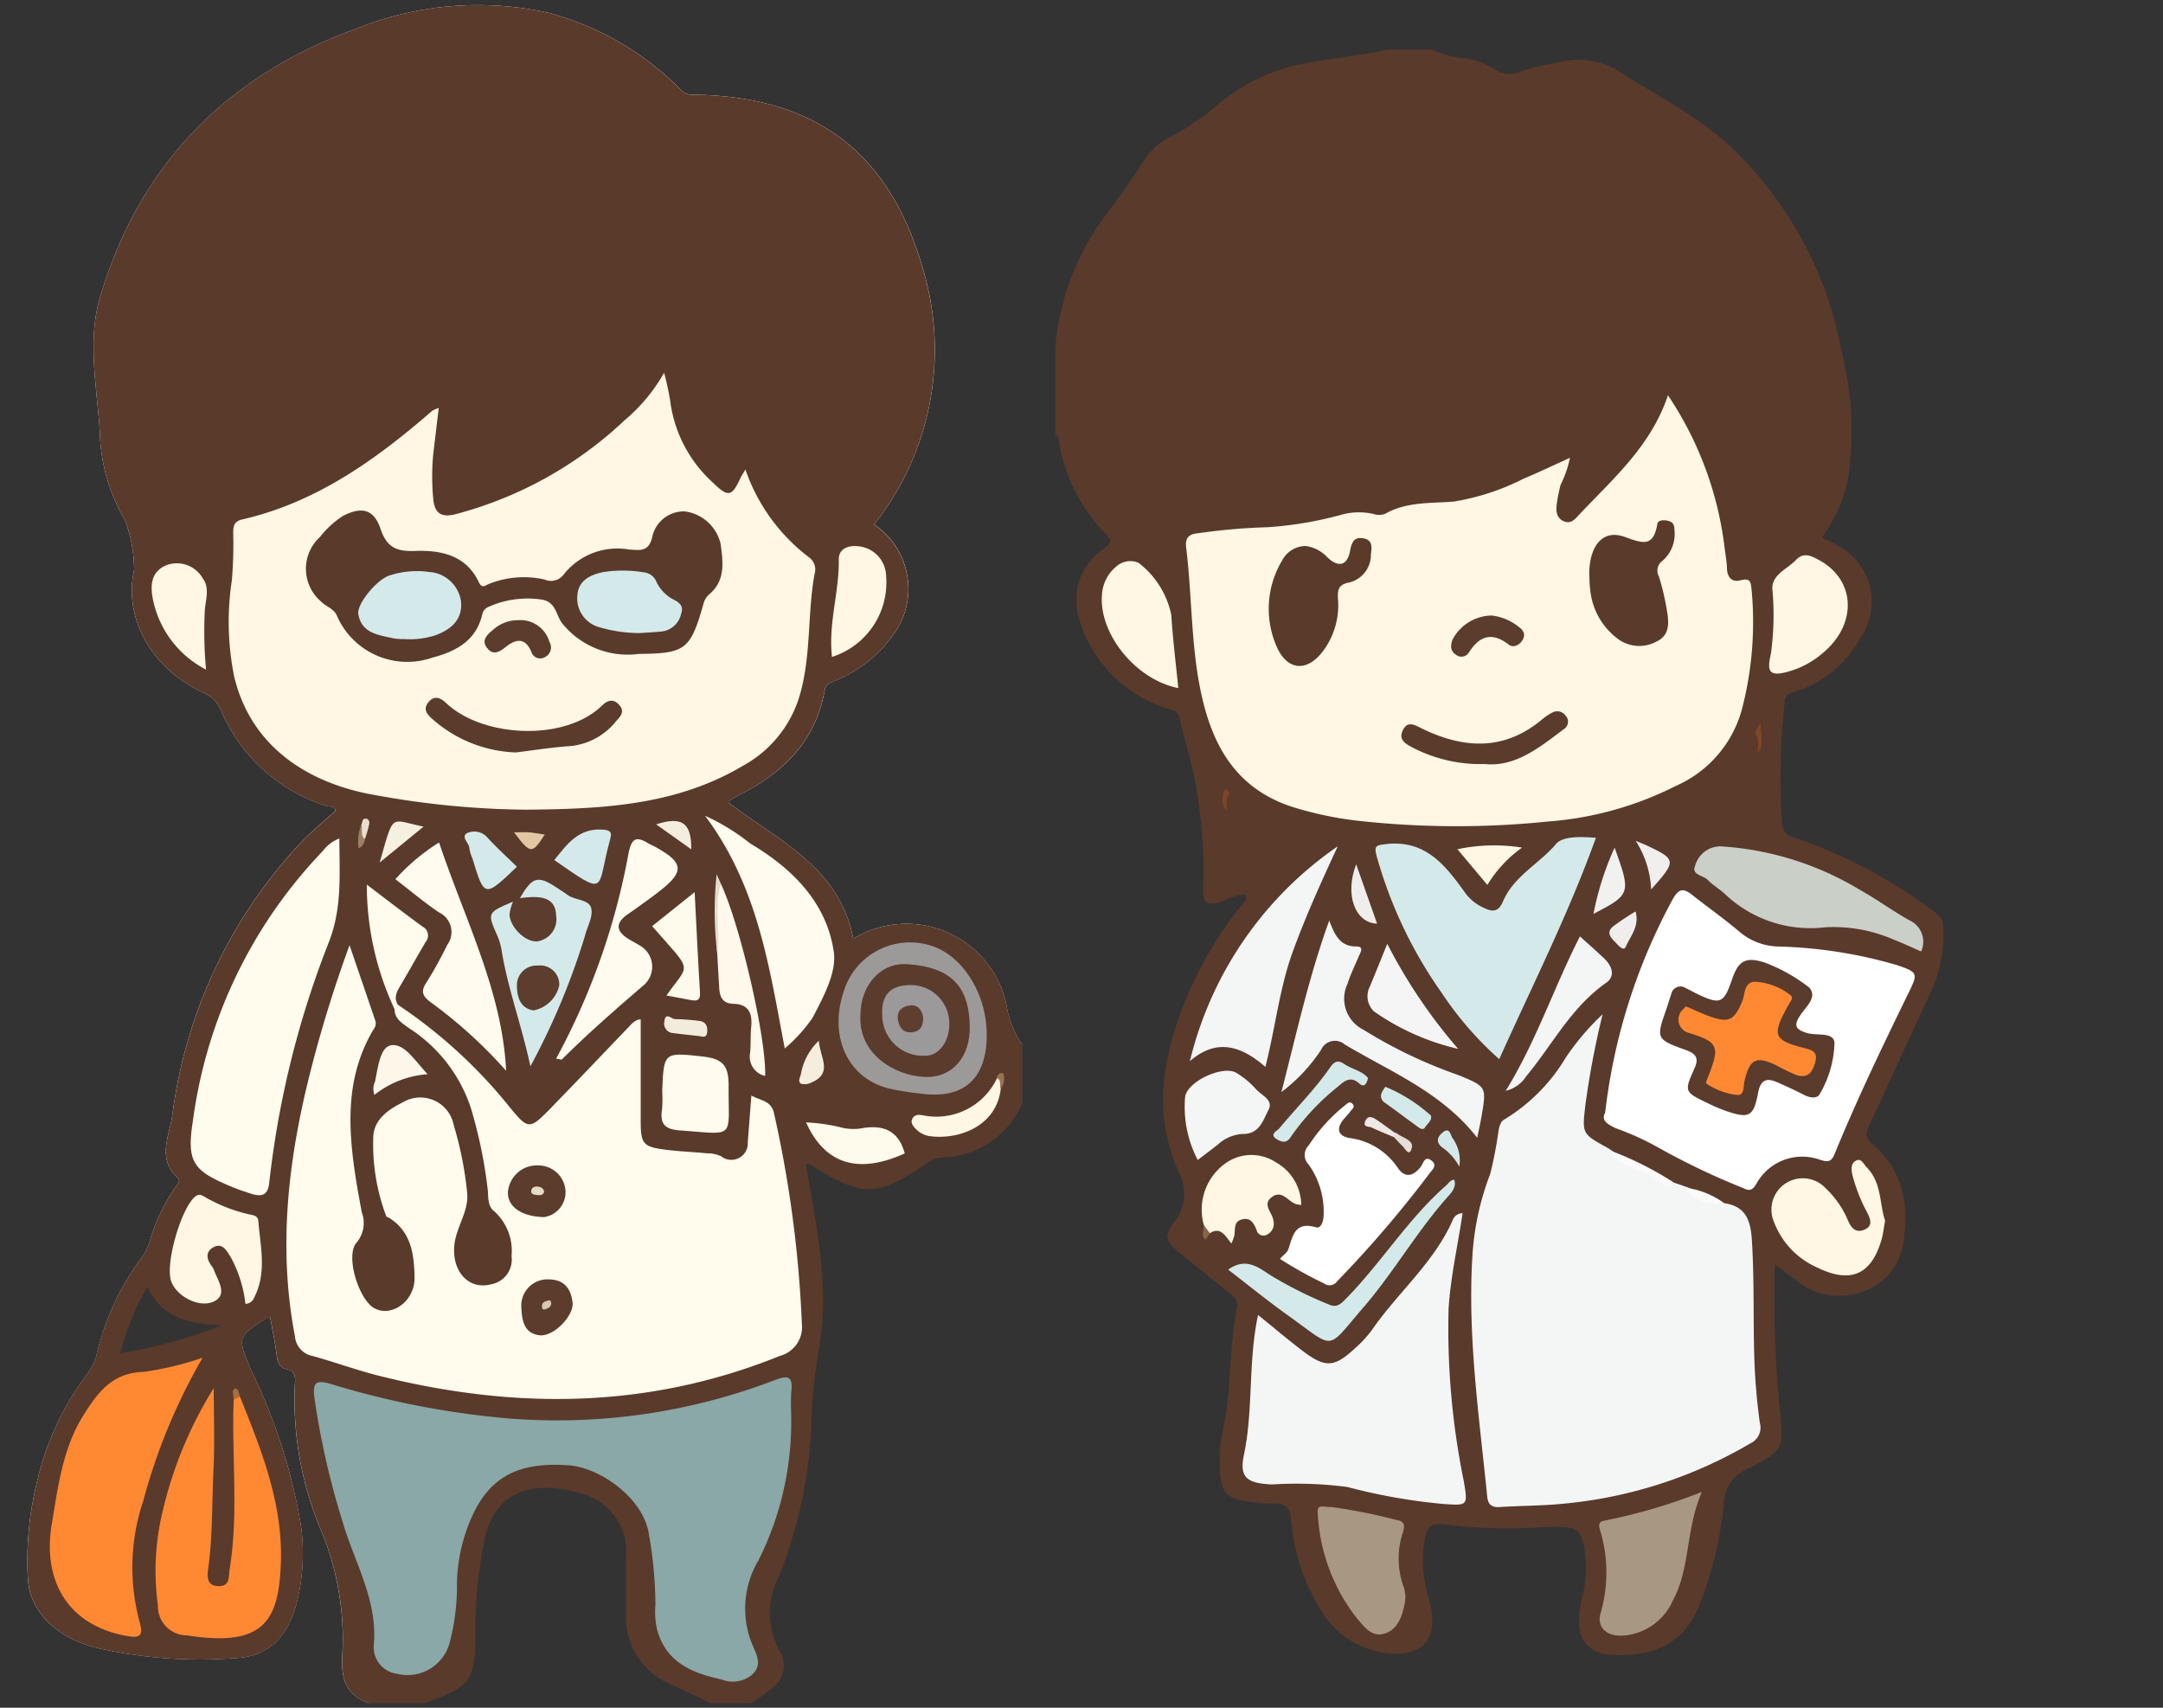 <svg xmlns="http://www.w3.org/2000/svg" xmlns:xlink="http://www.w3.org/1999/xlink" width="133" height="105" viewBox="0 0 133 105">
  <rect x="0" y="0" width="133" height="105" fill="#333333" stroke="none"/>
  <defs>
    <clipPath id="clip-path">
      <rect id="長方形_18419" data-name="長方形 18419" width="133" height="105" transform="translate(985 403.137)" fill="none" stroke="#707070" stroke-width="1"/>
    </clipPath>
    <clipPath id="clip-path-2">
      <rect id="長方形_18417" data-name="長方形 18417" width="61.172" height="104.435" fill="none"/>
    </clipPath>
    <clipPath id="clip-path-3">
      <rect id="長方形_18418" data-name="長方形 18418" width="54.832" height="98.955" fill="none"/>
    </clipPath>
  </defs>
  <g id="マスクグループ_67119" data-name="マスクグループ 67119" transform="translate(-985 -403.137)" clip-path="url(#clip-path)">
    <g id="グループ_67395" data-name="グループ 67395" transform="translate(986.688 403.424)">
      <g id="グループ_67392" data-name="グループ 67392">
        <g id="グループ_67391" data-name="グループ 67391" clip-path="url(#clip-path-2)">
          <path id="パス_26741" data-name="パス 26741" d="M51.841,58.926a.767.767,0,0,1-.449-.6,9.457,9.457,0,0,0-3.552-4.794c-.937-.747-1.991-1.349-2.957-2.057-.488-.369-.742-.67-.751-.951,3.074,2.358,6.861,3.988,7.71,8.4" transform="translate(-1.062 -1.496)" fill="#fff"/>
          <path id="パス_26742" data-name="パス 26742" d="M50.447,9.027a11.531,11.531,0,0,0-8.735-3.241,3.244,3.244,0,0,1-2.5-.951A16,16,0,0,0,25.531.517,24.7,24.7,0,0,0,11.048,7.465c-3.308,3.29-6.012,7.152-6.509,11.926A25.753,25.753,0,0,0,5.574,30.162a5.063,5.063,0,0,0,1.3,2.077c.39.388.7.844.41,1.4-1.727,3.319.361,6.23,2.723,7.812A7.794,7.794,0,0,1,12.7,44.32,9.9,9.9,0,0,0,18.007,48.8c1.366.534,1.415.708.342,1.688-5.211,4.716-7.964,10.723-9.115,17.515-.224,1.31-.7,2.707.107,4.056.293.485-.215.97-.4,1.456-1.005,2.707-2.859,5.007-3.816,7.724A26.059,26.059,0,0,1,2.88,85.988,18.727,18.727,0,0,0,.3,96.09a4.37,4.37,0,0,0,2.713,4.163,7.73,7.73,0,0,0,3.133.893c1.952.049,3.894.32,5.846.281a4.057,4.057,0,0,0,4.333-3.464,13.054,13.054,0,0,0-.146-6.346A48.135,48.135,0,0,0,13.42,83.9a7.869,7.869,0,0,1-.449-1.155,1.763,1.763,0,0,1,1.669-2.183c.4,0,.5.281.615.553a8.9,8.9,0,0,1,.332,1.426c.068.291.039.689.283.825,1.064.573.9,1.543.888,2.465a20.24,20.24,0,0,0,1.659,8.1,19.774,19.774,0,0,1,1.288,7.579c.01,1.1.01,2.115,1.23,2.62.1.039.1.184.078.3-1.415-.466-1.727-1.465-1.659-2.863a17.412,17.412,0,0,0-1.308-7.782,20.456,20.456,0,0,1-1.6-8.976c.02-.427.049-.805-.537-.922-.4-.078-.537-.417-.586-.854-.088-.776-.263-1.543-.4-2.319-.117.019-.2,0-.234.039-1.805,1.174-1.805,1.174-.9,3.28a34.749,34.749,0,0,1,3.025,9.471,12.537,12.537,0,0,1-.264,4.784c-.547,2.067-1.718,3.3-3.816,3.377a28.483,28.483,0,0,1-8.6-.66c-2.5-.689-4-2.3-4.109-4.221A20.139,20.139,0,0,1,.6,90.772a17.39,17.39,0,0,1,3.064-6.56,3.4,3.4,0,0,0,.615-1.3A15.964,15.964,0,0,1,6.94,77.148a3.474,3.474,0,0,0,.6-1.184A11.348,11.348,0,0,1,8.95,72.927c.146-.243.527-.573.3-.786-1.308-1.174-.527-2.591-.351-3.794a30.069,30.069,0,0,1,7.885-16.8c.664-.708,1.435-1.32,2.147-1.97-.02-.349-.322-.243-.507-.3a10.456,10.456,0,0,1-6.529-5.9,1.961,1.961,0,0,0-1.132-1.1C7.6,40.8,5.9,37.7,6.559,34.752a8.686,8.686,0,0,0-.576-3.086,11.117,11.117,0,0,1-1.532-5.337c-.166-2.795-.79-5.628.02-8.374,2.43-8.141,7.8-13.6,15.751-16.477A19.981,19.981,0,0,1,32.06.507a17.847,17.847,0,0,1,7.9,4.512c.254.243.429.514.917.514,7.612.087,12.18,3.552,14.229,10.859a17.293,17.293,0,0,1-3.045,15.565,4.773,4.773,0,0,1,1.513,6.269,7.99,7.99,0,0,1-3.757,3.27c-.322.146-.722.213-.8.689-.566,3.1-2.537,5.046-5.241,6.4-.2.1-.381.213-.7.408.01-.281.293-.543.839-.815a8.624,8.624,0,0,0,4.772-5.793,1.825,1.825,0,0,1,1.093-1.2,9.439,9.439,0,0,0,2.157-1.426,4.911,4.911,0,0,0,1.415-5.987,2.128,2.128,0,0,0-.751-1.1c-.839-.485-.761-.98-.234-1.708a17.071,17.071,0,0,0-1.913-21.94" transform="translate(0 0)" fill="#fff"/>
          <path id="パス_26743" data-name="パス 26743" d="M62.425,65.675c-.976-.427-1.015-1.388-1.21-2.222A5.972,5.972,0,0,0,52.8,59.077a1.014,1.014,0,0,1-.771.078,6.282,6.282,0,0,1,9.437,4.153,5.759,5.759,0,0,0,.956,2.368" transform="translate(-1.253 -1.724)" fill="#fff"/>
          <path id="パス_26744" data-name="パス 26744" d="M60.216,61.583a6.282,6.282,0,0,0-9.437-4.153c-.849-4.415-4.636-6.045-7.71-8.4v-.01c-.01,0-.01,0-.02-.01.01,0,.01-.01.02-.01.322-.194.5-.311.7-.408,2.7-1.359,4.675-3.309,5.241-6.4.078-.475.478-.543.8-.689a7.99,7.99,0,0,0,3.757-3.27,4.773,4.773,0,0,0-1.513-6.269A17.293,17.293,0,0,0,55.1,16.393C53.052,9.086,48.485,5.621,40.873,5.534c-.488,0-.664-.272-.917-.514A17.847,17.847,0,0,0,32.06.507a19.981,19.981,0,0,0-11.838.97C12.268,4.35,6.9,9.813,4.471,17.955c-.81,2.746-.185,5.58-.02,8.374a11.117,11.117,0,0,0,1.532,5.337,8.686,8.686,0,0,1,.576,3.086C5.9,37.7,7.6,40.8,10.765,42.282a1.961,1.961,0,0,1,1.132,1.1,10.456,10.456,0,0,0,6.529,5.9c.185.058.488-.049.507.3-.712.65-1.483,1.261-2.147,1.97A30.069,30.069,0,0,0,8.9,68.347c-.176,1.2-.956,2.62.351,3.794.224.213-.156.543-.3.786a11.348,11.348,0,0,0-1.415,3.037,3.474,3.474,0,0,1-.6,1.184,15.964,15.964,0,0,0-2.664,5.764,3.4,3.4,0,0,1-.615,1.3A17.39,17.39,0,0,0,.6,90.772,20.139,20.139,0,0,0,.03,96.789c.107,1.921,1.61,3.532,4.109,4.221a28.483,28.483,0,0,0,8.6.66c2.1-.078,3.269-1.31,3.816-3.377a12.537,12.537,0,0,0,.264-4.784,34.749,34.749,0,0,0-3.025-9.471c-.908-2.106-.908-2.106.9-3.28.039-.039.117-.019.234-.039.137.776.312,1.543.4,2.319.049.437.185.776.586.854.586.116.556.495.537.922a20.456,20.456,0,0,0,1.6,8.976,17.412,17.412,0,0,1,1.308,7.782c-.068,1.4.244,2.4,1.659,2.863h3.377c2.85-1.058,3.211-1.174,3.152-4.891a26.254,26.254,0,0,1,.488-4.784c.605-3.794,3.523-3.93,5.865-3.251a3.7,3.7,0,0,1,2.908,4v3.367a4.465,4.465,0,0,0,2.879,4.454c.791.34,1.542.737,2.313,1.106h2.479a11.52,11.52,0,0,0,1.366-.97,1.7,1.7,0,0,0,.429-2.222,4.808,4.808,0,0,1-.068-4.6,28.369,28.369,0,0,0,2.02-10.053,31.975,31.975,0,0,1,.468-4.076c.6-3.571-.117-7.142-.742-10.674a5.209,5.209,0,0,1-.078-.563c.1,0,.176-.019.224.01,3.308,2.106,4.1,2.067,7.456-.213.41-.281,1.074-.165,1.61-.291a5.487,5.487,0,0,0,4.011-3.241v-3.59a5.759,5.759,0,0,1-.956-2.368M7.379,78.837c.908,1.989,2.674,2.28,4.6,2.358a30.988,30.988,0,0,1-6.285,1.727,16.624,16.624,0,0,1,1.688-4.085" transform="translate(0 0)" fill="#5a3a2b"/>
          <path id="パス_26745" data-name="パス 26745" d="M11.257,33.668A4.386,4.386,0,0,0,9.181,32.6c-1.476-.351-2.142-1.541-2.665-2.819A10.278,10.278,0,0,1,5.9,26.832c-.623-6.523.207-12.652,5.065-17.6A24.747,24.747,0,0,1,26.822,1.655a14.711,14.711,0,0,1,10.072,2.7c.428.3,1.047.442,1.317.835,1.236,1.807,3.019,1.62,4.9,1.728a11.294,11.294,0,0,1,8.9,5.358c4.147,6.031,2.909,14.967-1.846,19.546-1.255,1.208-1.4,1.183-2.515-.163a14.652,14.652,0,0,1-2.152-3.274,3.53,3.53,0,0,1-.283-2.716c.146-.419.166-.855-.373-1s-.836.143-.952.671a9.141,9.141,0,0,1-.932,2.762,6.423,6.423,0,0,1-1.711-2.905c-.554-1.917-1.242-3.817-.929-5.888a6.049,6.049,0,0,0-.229-2.667.638.638,0,0,0-.857-.495c-.4.107-.479.4-.4.793.564,2.737-.6,4.91-2.317,6.883a21.278,21.278,0,0,1-8.919,5.891c-1.241.46-1.311.414-1.248-.954a28.471,28.471,0,0,1,2.425-9.846c.175-.412.458-.815-.012-1.216-.26-.223-.535-.449-.9-.315-.512.185-.546.65-.61,1.1A8.645,8.645,0,0,1,24.8,23.307a27.893,27.893,0,0,1-10.336,6.81,12.747,12.747,0,0,1-4.091.473c-.517.02-.821.155-.9.6-.083.487.318.57.712.669,1.361.344,1.358.359,1.07,1.81" transform="translate(-0.138 -0.047)" fill="#5a3a2b"/>
          <path id="パス_26746" data-name="パス 26746" d="M25.594,25.493c-.122,1.028-.236,1.97-.345,2.914a14.572,14.572,0,0,0,0,2.577c.062,1.013.515,1.279,1.474,1.01a24.032,24.032,0,0,0,10.3-5.75,10.632,10.632,0,0,0,2.429-2.92,17.392,17.392,0,0,1,.372,1.708A8.178,8.178,0,0,0,42.476,30.1c.9.878,1.138.851,1.655-.274.076-.165.182-.317.32-.557A11.444,11.444,0,0,0,48.4,34.7a.929.929,0,0,1,.3,1.015c-.455,2.534-.183,5.156-.972,7.648a7.256,7.256,0,0,1-3.41,4.114c-4.131,2.462-8.685,2.668-13.333,2.711a53.388,53.388,0,0,1-9.217-.884c-3.751-.619-7.631-2.668-8.746-7.279a16.956,16.956,0,0,1-.146-5.956,26.923,26.923,0,0,0,.081-2.918c0-.425.077-.7.547-.806,4.57-1.051,8.236-3.682,11.688-6.682a1.861,1.861,0,0,1,.405-.175" transform="translate(-0.305 -0.691)" fill="#fff7e3"/>
          <path id="パス_26747" data-name="パス 26747" d="M23.165,63.253a30.572,30.572,0,0,1,6.864,6.278c1.143,1.4,1.24,1.412,2.476.147,1.6-1.637,3.173-3.3,4.756-4.948.259-.27.49-.573.84-.576q0,3.1,0,6.2c0,1.473.126,1.64,1.609,1.825.819.1,1.647.127,2.469.213a1.948,1.948,0,0,1,.865.178,1.013,1.013,0,0,0,1.641-.877c.076-.922.142-1.846.22-2.859.581.336,1.249.3,1.405,1.149a72.34,72.34,0,0,1,1.7,12.887,1.829,1.829,0,0,1-1.345,1.973c-8.078,3.27-16.3,3.316-24.639,1.229-1.38-.345-2.722-.839-4.094-1.219a1.337,1.337,0,0,1-1.09-1.208c-1.086-5.651-.375-11.181,1.049-16.665.635-2.447,1.386-4.863,2.306-7.387.563,1.647,1.078,3.157,1.595,4.666a.593.593,0,0,1-.124.52C19.9,67.75,20.1,70.941,20.621,74.164c.1.628.218,1.253.335,1.878a1.846,1.846,0,0,1-.328,1.838c-.707.812.139,3.511,1.093,4.033,1.065.583,2.5-.431,2.474-1.884-.023-1.422-.2-2.865-1.631-3.71-.032-.019-.095-.016-.1-.038a12.53,12.53,0,0,1-.806-4.912c.041-1.051.915-1.672,1.819-2.116a2.093,2.093,0,0,1,3.13,1.416,21.658,21.658,0,0,1,.825,4.177c.1,1.125-.683,2.081-.791,3.2-.154,1.6.874,2.755,2.25,2.4a1.542,1.542,0,0,0,1.268-1.735,3.28,3.28,0,0,0-1.039-2.734c-.452-.337-.377-.886-.424-1.349a28.967,28.967,0,0,0-1.045-5.046,9.285,9.285,0,0,0-3.783-4.88c-.418-.309-.909-.565-.9-1.193-.118-.234,0-.283.206-.26" transform="translate(-0.393 -1.765)" fill="#fffcee"/>
          <path id="パス_26748" data-name="パス 26748" d="M47.394,89.256a18.975,18.975,0,0,1-2.011,8.973,5.791,5.791,0,0,0-.341,5.261c.233.555.586,1.162-.039,1.759a1.862,1.862,0,0,1-1.893.3c-1.8-.389-3.383-1.033-3.952-3.028a5.05,5.05,0,0,1-.11-1.559,25.541,25.541,0,0,0-.4-4.335c-.32-2.209-2.994-4.1-4.926-4.243-3.067-.218-4.841.678-5.961,3.169a10.468,10.468,0,0,0-.916,4.011,13.789,13.789,0,0,1-.456,3.757,2.683,2.683,0,0,1-3.277,1.869,1.634,1.634,0,0,1-1.385-1.694c.272-2.8-1.189-5.135-1.917-7.65a48.424,48.424,0,0,1-1.73-7.616c-.117-.954.088-1.12,1.052-.835a52.627,52.627,0,0,0,10.984,2.115A37.436,37.436,0,0,0,46.4,87.141c.744-.281,1.11-.278,1.007.655a13.249,13.249,0,0,0-.01,1.46" transform="translate(-0.435 -2.576)" fill="#89a8a7"/>
          <path id="パス_26749" data-name="パス 26749" d="M19.428,52.833c0,2.146.177,4.179-.609,6.275a57.661,57.661,0,0,0-3.7,14.857c-.076.811-.457.915-1.1.713-.357-.112-.715-.229-1.061-.37-2.559-1.042-2.95-1.538-2.521-4.225A29.569,29.569,0,0,1,18.413,53.6a2.289,2.289,0,0,1,1.015-.768" transform="translate(-0.248 -1.565)" fill="#fffcee"/>
          <path id="パス_26750" data-name="パス 26750" d="M10.806,85.73a36.173,36.173,0,0,0-3.648,8.794,12.836,12.836,0,0,0-.218,7.491c.245.87-.051.958-.8.823C2.485,102.185.95,99.412,1.53,95.959c.377-2.244.66-4.652,1.96-6.714.884-1.4,1.774-2.589,3.667-2.639a19.442,19.442,0,0,0,3.65-.875" transform="translate(-0.034 -2.539)" fill="#ff8933"/>
          <path id="パス_26751" data-name="パス 26751" d="M13.257,88.175c1.318,3.27,2.633,6.548,2.521,10.161-.114,3.687-1.074,5.257-5.785,4.524a1.788,1.788,0,0,1-1.777-1.845,15.522,15.522,0,0,1,.128-5.025,25.018,25.018,0,0,1,3.305-8.333c0,1.687.065,3.376-.017,5.059-.1,2.015-.044,4.037-.325,6.044-.065.468-.1,1.062.633,1.074s.61-.582.687-1.053c.566-3.46.108-6.943.25-10.412.1-.124.14-.349.38-.194" transform="translate(-0.194 -2.596)" fill="#ff8933"/>
          <path id="パス_26752" data-name="パス 26752" d="M42.691,51.391A13.236,13.236,0,0,1,45.476,53.1c2.578,1.528,4.693,3.627,5.133,6.66.187,1.285-.662,2.813-1.3,4.046A9.676,9.676,0,0,1,47.594,65.7c-.949-4.96-1.634-9.939-4.9-14.307" transform="translate(-1.028 -1.522)" fill="#fffbee"/>
          <path id="パス_26753" data-name="パス 26753" d="M23.18,55.347a12.458,12.458,0,0,1,2.688-2.262c1.574,4.716,3.884,9.124,4.124,14.038a29.1,29.1,0,0,0-4.585-4.176c-.559-.4-.711-.694-.278-1.312a24.652,24.652,0,0,0,1.24-2.251,1.333,1.333,0,0,0-.508-2c-.922-.628-1.781-1.35-2.681-2.042" transform="translate(-0.558 -1.572)" fill="#fffbee"/>
          <path id="パス_26754" data-name="パス 26754" d="M60.216,65.087c0,2.741-1.434,4-4.108,3.622a16.424,16.424,0,0,1-1.992-.33c-2.487-.676-3.612-3.2-2.692-5.958a4.266,4.266,0,0,1,5.488-2.763c1.892.666,3.307,2.991,3.3,5.428" transform="translate(-1.23 -1.76)" fill="#9c9a99"/>
          <path id="パス_26755" data-name="パス 26755" d="M33.308,66.371A42.29,42.29,0,0,0,37.769,53.7c.186-.845.444-1.024,1.16-.595.16.1.336.165.5.256,1.728.962,1.786,1.5.254,2.7-.643.5-1.314.973-1.982,1.441-.713.5-.745.983,0,1.472.216.143.454.255.671.395a1.5,1.5,0,0,1,.255,2.541c-1.692,1.46-3.379,2.927-4.961,4.507-.03.03-.136-.015-.355-.046" transform="translate(-0.802 -1.566)" fill="#fffbee"/>
          <path id="パス_26756" data-name="パス 26756" d="M30.984,56.581c.761-1.322,1.1-1.42,2.27-.644.218.145.443.28.652.437.467.351,1.34.265,1.467.837.115.518-.258,1.14-.4,1.72a43.44,43.44,0,0,1-3.345,7.989c-.535-2.512-1.362-4.7-1.751-7.017a4.035,4.035,0,0,0-.26-.966c-.65-1.465-.659-1.461.941-2.141.222.568-.018,1.287.617,1.723.353.243.686.494,1.127.287a1.078,1.078,0,0,0,.6-1.113c-.02-.532-.366-.776-.84-.917-.354-.106-.761.093-1.078-.2" transform="translate(-0.703 -1.642)" fill="#d4e9ea"/>
          <path id="パス_26757" data-name="パス 26757" d="M13.619,82.111a7.862,7.862,0,0,0-.932-2.922c-.246-.372-.5-.856-1.046-.548-.5.286-.407.737-.095,1.151a.764.764,0,0,1,.117.191c.225.636.832,1.458.156,1.906-.9.593-2.459-.21-2.776-1.195-.35-1.091.611-4.407,1.462-5.154.283-.247.462-.086.688.042a9.642,9.642,0,0,0,2.6,1.017c.239.055.592.077.617.394.124,1.585.539,3.193-.25,4.726a.572.572,0,0,1-.543.392" transform="translate(-0.216 -2.234)" fill="#fff7e3"/>
          <path id="パス_26758" data-name="パス 26758" d="M39.991,68.78c.1-2.392.1-2.392,2.4-2.147,1.31.139,1.693.516,1.685,1.843-.019,3.278.462,2.957-3,2.712-.939-.066-1.23-.417-1.095-1.293a7.32,7.32,0,0,0,.01-1.115" transform="translate(-0.962 -1.971)" fill="#fffbee"/>
          <path id="パス_26759" data-name="パス 26759" d="M50.69,41.119c-.239-2.069.453-4,.416-5.981-.013-.7.633-.9,1.236-.818a1.879,1.879,0,0,1,1.675,1.83,4.8,4.8,0,0,1-3.326,4.969" transform="translate(-1.219 -1.016)" fill="#fff7e3"/>
          <path id="パス_26760" data-name="パス 26760" d="M11.171,41.932A6.246,6.246,0,0,1,7.93,37.739c-.19-.842-.225-1.789.79-2.222a1.832,1.832,0,0,1,2.249.808c.471.614.131,1.415.117,2.117a25.12,25.12,0,0,0,.085,3.489" transform="translate(-0.188 -1.048)" fill="#fff7e3"/>
          <path id="パス_26761" data-name="パス 26761" d="M23.287,63.14l-.206.259a17.979,17.979,0,0,1-1.7-7.643c1.3.986,2.356,1.8,3.431,2.584a.612.612,0,0,1,.183.947c-.513.867-1,1.748-1.512,2.614-.232.394-.475.771-.194,1.238" transform="translate(-0.514 -1.651)" fill="#fffbed"/>
          <path id="パス_26762" data-name="パス 26762" d="M43.686,55.711c1.2,2.568,2.8,9.532,2.718,11.807a1.217,1.217,0,0,1-.921-1.442c.047-.519.011-1.047.062-1.565.086-.838-.151-1.407-1.1-1.43-.628-.015-.828-.394-.862-.933-.044-.706-.082-1.414-.122-2.12a36.525,36.525,0,0,1-.075-3.963c-.007-.2.046-.365.3-.353" transform="translate(-1.044 -1.65)" fill="#fef9eb"/>
          <path id="パス_26763" data-name="パス 26763" d="M55.124,72.729c-2.852,1.293-4.9.677-6.066-1.907a11.238,11.238,0,0,1,2.281.341,3.306,3.306,0,0,0,1.008.043c1.326-.256,2.362,0,2.777,1.523" transform="translate(-1.181 -2.098)" fill="#fefaec"/>
          <path id="パス_26764" data-name="パス 26764" d="M40.24,62.587c1.434-2.057,1.682-1.327-.882-4.265l2.615-2.091c.111,2.134.206,4.163.33,6.191.026.437-.162.517-.518.454-.5-.089-1-.186-1.544-.289" transform="translate(-0.948 -1.666)" fill="#fefaec"/>
          <path id="パス_26765" data-name="パス 26765" d="M33.192,54.145c.767-.955,1.478-1.968,2.942-1.877.459.028.635.12.5.576-.011.036-.02.073-.029.109-.832,3.031-.08,3.5-3.409,1.192" transform="translate(-0.799 -1.548)" fill="#d4e9ea"/>
          <path id="パス_26766" data-name="パス 26766" d="M61.188,68.671c-.26,2.309-2.58,3.146-4.342,2.916a1.487,1.487,0,0,1-.884-.448c-.159-.162-.32-.361-.225-.59.117-.283.364-.3.661-.247a4.123,4.123,0,0,0,4.561-2.284c.565.049.247.4.229.654" transform="translate(-1.341 -2.015)" fill="#fff7e3"/>
          <path id="パス_26767" data-name="パス 26767" d="M31.012,56.614c1.527-.225,2.195.081,2.226,1.067a1.374,1.374,0,0,1-1.1,1.576c-.737.141-1.785-.893-1.762-1.682a3.072,3.072,0,0,1,.211-.745l.428-.216" transform="translate(-0.731 -1.675)" fill="#5c3c2d"/>
          <path id="パス_26768" data-name="パス 26768" d="M30.764,54.554c-2,1.912-2,1.911-2.737-.5a2.525,2.525,0,0,1-.193-.634c-.006-.335-.58-.721-.1-.949a1.074,1.074,0,0,1,1.22.3c.573.623,1.2,1.195,1.806,1.788" transform="translate(-0.663 -1.552)" fill="#d4e9ea"/>
          <path id="パス_26769" data-name="パス 26769" d="M25.127,67.714a5.968,5.968,0,0,0-3.267,1.271,1.046,1.046,0,0,1,.032-.8c.181-.84.307-2.114.966-2.244.828-.161,1.471.92,2.269,1.769" transform="translate(-0.525 -1.953)" fill="#fcf7e8"/>
          <path id="パス_26770" data-name="パス 26770" d="M22.19,54.28c.9-3.112.588-2.643,2.7-2.209l-2.7,2.209" transform="translate(-0.534 -1.533)" fill="#f6f0e0"/>
          <path id="パス_26771" data-name="パス 26771" d="M42.163,65.305c-.513-.059-1-.106-1.483-.173a.581.581,0,0,1-.553-.7c.059-.639.449-.154.657-.161a13.192,13.192,0,0,1,1.459.109c.454.038.558.36.516.715-.051.428-.4.192-.6.213" transform="translate(-0.966 -1.899)" fill="#f3ecdc"/>
          <path id="パス_26772" data-name="パス 26772" d="M49.832,65.644c.069,1.034.894,1.989-.448,2.568a.885.885,0,0,1-.632.083c-.24-.123-.068-.392-.022-.6a3.725,3.725,0,0,1,1.1-2.048" transform="translate(-1.171 -1.944)" fill="#f5eedf"/>
          <path id="パス_26773" data-name="パス 26773" d="M41.773,53.469,39.611,51.93c1.605-.512,2.17-.094,2.162,1.539" transform="translate(-0.954 -1.532)" fill="#f5eedf"/>
          <path id="パス_26774" data-name="パス 26774" d="M30.647,52.441c.4,0,.659-.017.912,0,.318.027.634.085.992.137-.8,1.22-.867,1.216-1.9-.142" transform="translate(-0.738 -1.553)" fill="#e2c8a2"/>
          <path id="パス_26775" data-name="パス 26775" d="M43.684,55.693c-.459,1.419,0,2.885-.223,4.316a21.633,21.633,0,0,1-.043-4.915c.089.2.178.4.265.6" transform="translate(-1.042 -1.632)" fill="#e5dbca"/>
          <path id="パス_26776" data-name="パス 26776" d="M21.033,51.961c.05-.126.069-.331.155-.364.227-.087.364.1.334.29a7.74,7.74,0,0,1-.269.949c-.575-.167-.252-.557-.22-.875" transform="translate(-0.503 -1.528)" fill="#e8decd"/>
          <path id="パス_26777" data-name="パス 26777" d="M21.031,51.973c.1.284-.082.64.22.875a.665.665,0,0,1-.39.569,2.719,2.719,0,0,1,.171-1.444" transform="translate(-0.502 -1.539)" fill="#9a7e67"/>
          <path id="パス_26778" data-name="パス 26778" d="M61.317,68.662c-.109-.207.074-.515-.229-.654a.293.293,0,0,1,.258-.31c.16-.021.167.12.168.226a.961.961,0,0,1-.2.737" transform="translate(-1.471 -2.005)" fill="#967355"/>
          <path id="パス_26779" data-name="パス 26779" d="M13.374,88.176l-.38.194c0-.239-.156-.586.078-.678.182-.071.248.281.3.484" transform="translate(-0.312 -2.597)" fill="#a96e3f"/>
          <path id="パス_26780" data-name="パス 26780" d="M38.006,40.868a5.168,5.168,0,0,1-4.713-1.893c-.394-.522-.365-1.355-1.334-1.459a5.859,5.859,0,0,0-3.181.457.629.629,0,0,0-.393.482C28,40.043,26.811,40.7,25.342,41.09a4.717,4.717,0,0,1-5.9-2.59c-.213-.444-.667-.538-.97-.855a2.644,2.644,0,0,1-.058-3.971,5.718,5.718,0,0,1,1.4-1.285c1.146-.595,1.908-.435,2.32.793.391,1.166,1.011,1.4,2.162,1.355,1.569-.057,3.108.275,3.881,1.923.2.421.4.188.618.106a5.79,5.79,0,0,1,3.427-.271.968.968,0,0,0,1.182-.324,4.215,4.215,0,0,1,4.014-1.522c.716.049,1.23.146,1.437-.835a1.98,1.98,0,0,1,2-1.507A2.614,2.614,0,0,1,43.044,34.1c.144,1.107.325,2.259-.721,3.121a1.17,1.17,0,0,0-.334.566c-.8,2.817-1.094,3.058-3.983,3.08" transform="translate(-0.422 -0.949)" fill="#5a3a2b"/>
          <path id="パス_26781" data-name="パス 26781" d="M30.609,47.277a8.144,8.144,0,0,1-5.046-2c-.366-.309-.695-.65-.272-1.123.37-.413.742-.213,1.071.1,2.253,2.113,7.289,2.372,9.573.139.336-.327.708-.442,1.067-.023.339.393.082.681-.186.967a4.113,4.113,0,0,1-2.768,1.544c-1.2.082-2.383.272-3.438.4" transform="translate(-0.604 -1.301)" fill="#5b3b2c"/>
          <path id="パス_26782" data-name="パス 26782" d="M30.86,39a1.855,1.855,0,0,1,1.928,1.332.664.664,0,0,1-.3.952.566.566,0,0,1-.817-.356c-.413-.929-1-.741-1.607-.252-.359.287-.726.485-1.077.071-.4-.47-.084-.812.3-1.123A2.283,2.283,0,0,1,30.86,39" transform="translate(-0.693 -1.155)" fill="#5c3c2d"/>
          <path id="パス_26783" data-name="パス 26783" d="M33.814,75.141a1.544,1.544,0,0,1-1.331,1.585c-1.374-.044-2.223-.626-2.21-1.515a1.781,1.781,0,0,1,1.866-1.663,1.673,1.673,0,0,1,1.676,1.593" transform="translate(-0.729 -2.178)" fill="#5c3c2c"/>
          <path id="パス_26784" data-name="パス 26784" d="M34.275,82.258c.007.815-1.189,2.052-2.049,1.945-.958-.119-1.07-.939-1.107-1.688a1.612,1.612,0,0,1,1.742-1.744c.908.029,1.324.571,1.414,1.488" transform="translate(-0.749 -2.392)" fill="#5c3c2d"/>
          <path id="パス_26785" data-name="パス 26785" d="M52.48,63.962c-.01-1.823,1.215-3.283,2.88-3.169,2.809.191,3.81,1.476,3.845,3.837.028,1.893-1.093,3.176-2.785,3.1-1.88-.09-4.056-1.436-3.94-3.763" transform="translate(-1.263 -1.8)" fill="#5b3b2c"/>
          <path id="パス_26786" data-name="パス 26786" d="M31.852,63.642c-.819-.138-1-.835-1.013-1.489a1.207,1.207,0,0,1,1.287-1.268,1.172,1.172,0,0,1,1.318,1.207,2.007,2.007,0,0,1-1.593,1.55" transform="translate(-0.742 -1.803)" fill="#5c3d2e"/>
          <path id="パス_26787" data-name="パス 26787" d="M23.69,40.068a3.533,3.533,0,0,1-.72-.049c-.9-.207-1.921-.306-2.124-1.48-.107-.625,1.139-2.124,1.9-2.373a5.361,5.361,0,0,1,2.435-.224,2.114,2.114,0,0,1,1.981,1.815c.094,1-.456,1.687-1.635,2.1a5.157,5.157,0,0,1-1.836.215" transform="translate(-0.502 -1.063)" fill="#d3e9ea"/>
          <path id="パス_26788" data-name="パス 26788" d="M38.478,39.7a8.789,8.789,0,0,1-2.516-.371,1.837,1.837,0,0,1-1.32-1.884c.041-.943.723-1.3,1.56-1.49a7.909,7.909,0,0,1,2.567.015.926.926,0,0,1,.743.589,2.44,2.44,0,0,0,.887.991c.391.218.845.381.622.987A1.381,1.381,0,0,1,39.855,39.6c-.483.049-.97.071-1.377.1" transform="translate(-0.834 -1.062)" fill="#d4e9ea"/>
          <path id="パス_26789" data-name="パス 26789" d="M32.532,75.233c-.092.208-.276.193-.451.175s-.394-.059-.333-.3c.05-.194.244-.245.435-.213s.337.121.348.341" transform="translate(-0.764 -2.218)" fill="#e6dbca"/>
          <path id="パス_26790" data-name="パス 26790" d="M32.915,82.092a.359.359,0,0,1,.072.193c-.011.217-.181.3-.37.361-.173.052-.2-.078-.2-.18-.007-.226.142-.323.5-.375" transform="translate(-0.78 -2.432)" fill="#d6c7b3"/>
          <path id="パス_26791" data-name="パス 26791" d="M53.853,63.981c-.055-1.2.448-1.794,1.56-1.855a2.369,2.369,0,0,1,2.564,2.255c.063,1.117-.584,2.063-1.422,2.08a2.506,2.506,0,0,1-2.7-2.48" transform="translate(-1.296 -1.84)" fill="#9b9999"/>
          <path id="パス_26792" data-name="パス 26792" d="M56.391,64.059c.043.649-.2.952-.679,1-.56.057-.806-.314-.872-.806-.068-.51.257-.77.7-.836.582-.087.759.33.847.643" transform="translate(-1.32 -1.878)" fill="#5d3e2f"/>
        </g>
      </g>
      <g id="グループ_67394" data-name="グループ 67394" transform="translate(63.171 2.74)">
        <g id="グループ_67393" data-name="グループ 67393" clip-path="url(#clip-path-3)">
          <path id="パス_26793" data-name="パス 26793" d="M23.181.022a6.183,6.183,0,0,0,2.046.542,4.437,4.437,0,0,1,1.9.722,1.652,1.652,0,0,0,1.584.069A17.843,17.843,0,0,1,31.318.747a4.561,4.561,0,0,1,3.2.516c2.34,1.5,4.856,2.744,6.93,4.628A23.083,23.083,0,0,1,48.4,18.685a19.707,19.707,0,0,1,.449,7.246,8.758,8.758,0,0,1-1.683,4.085c.3.152.562.287.827.426a3.908,3.908,0,0,1,1.546,5.765A7.008,7.008,0,0,1,45.4,39.552a.61.61,0,0,0-.519.63,42.512,42.512,0,0,0-.169,7.292.959.959,0,0,0,.791,1.013,30.622,30.622,0,0,1,8.607,4.575,1.062,1.062,0,0,1,.518.922,8.092,8.092,0,0,1-.669,3.8c-1.31,2.789-2.568,5.6-3.881,8.39-.235.5-.27.755.219,1.169,1.889,1.6,2.244,3.753,1.876,6.056-.524,3.272-4.317,3.978-6.258,2.542l-1.63-1.207a67.381,67.381,0,0,0,.277,8.674c.293,2.655.337,2.716-2.036,3.92a2.356,2.356,0,0,0-1.384,2.135,23.433,23.433,0,0,1-1.49,6.178c-1.1,2.729-3.276,3.275-5.784,3.048a1.8,1.8,0,0,1-1.612-1.757A4.863,4.863,0,0,1,32.4,95.3a7.236,7.236,0,0,0,.258-2.238c-.163-2.115-.36-2.261-2.443-2.2a30.883,30.883,0,0,1-6.185-.151c-.944-.163-1.175.232-1.3,1.047a7.49,7.49,0,0,0,.2,3.253,8.986,8.986,0,0,1,.226.9c.325,1.891-.613,2.892-2.536,2.734a5.406,5.406,0,0,1-4.272-2.705,12.286,12.286,0,0,1-1.813-5.517c-.081-.832-.389-1.028-1.129-1a8.687,8.687,0,0,1-1.539-.126c-1.278-.174-1.642-.565-1.706-1.863a9.039,9.039,0,0,1,.163-2.459c.565-2.485.368-5.06.881-7.552.091-.44-.11-.672-.442-.93-1.139-.886-2.247-1.81-3.364-2.725-.587-.481-.621-.947-.108-1.572a2.781,2.781,0,0,0,.455-2.881C5.9,65.454,6.661,61.761,8.2,58.084a24.115,24.115,0,0,1,3.093-5.209c.194-.258.534-.451.48-.905a3.5,3.5,0,0,0-1.45.419c-.947.317-1.212.173-1.193-.8a29.074,29.074,0,0,0-.834-8.058c-.21-.794-.446-1.583-.616-2.385-.077-.363-.247-.433-.583-.553a8.165,8.165,0,0,1-5.648-5.763,3.773,3.773,0,0,1,1.523-4.073c.45-.377.632-.512.1-1.02a10.449,10.449,0,0,1-2.8-5.511c-.041-.183.038-.431-.242-.5V18.363a15.6,15.6,0,0,1,2.922-7.9c.9-1.217,1.789-2.433,2.6-3.709a4.053,4.053,0,0,1,1.628-1.4,14.68,14.68,0,0,0,2.886-1.984A11.717,11.717,0,0,1,15.928.782c1.519-.268,3.056-.433,4.565-.76Z" transform="translate(-0.004 -0.005)" fill="#5a3a2b"/>
          <path id="パス_26794" data-name="パス 26794" d="M33.266,26.214a14.763,14.763,0,0,0,.51-1.422c.1-.388.2-.849-.193-1.143s-.787-.026-1.147.17a22.54,22.54,0,0,1-4.506,2.244,39.058,39.058,0,0,1-9.6,1.556,8.45,8.45,0,0,0-3.421.6c-1.043.494-2.075-.071-3.132.2a15.245,15.245,0,0,1-4.9.451c-.679-.048-.935.3-.961.91-.017.4-.113.613-.545.3C2.869,28.28.81,24.293,1.809,21.276c.691-2.092.755-4.3,1.487-6.372A16.855,16.855,0,0,1,6.227,9.4a32.815,32.815,0,0,1,4.409-3.679,13.355,13.355,0,0,1,5.976-3.085,25.4,25.4,0,0,1,2.955-.327,21.887,21.887,0,0,0,3.389-.2,4.234,4.234,0,0,1,3.218.81,3.29,3.29,0,0,0,3.459.193c2-.917,4.044-.353,5.976.486a16.956,16.956,0,0,1,8.172,7.659,39.775,39.775,0,0,1,4.2,9.675,11.279,11.279,0,0,1-1.038,7.451,6.452,6.452,0,0,1-.5,1.422c-.778,1.064-1.99,1.291-3.13,1.641-.46.142-.344-.286-.4-.521a29.631,29.631,0,0,0-.97-4.7,27.5,27.5,0,0,0-3.463-6.159c-.536-.723-1.127-.626-1.384.244a13.04,13.04,0,0,1-3.833,5.907" transform="translate(-0.314 -0.42)" fill="#5a3a2b"/>
          <path id="パス_26795" data-name="パス 26795" d="M33.726,30.668a6.686,6.686,0,0,1-.576,1.663,9.9,9.9,0,0,0-.241,1.206c-.053.421-.022.852.448,1.047.451.187.7-.166.954-.435,2.07-2.192,4.391-4.194,5.438-7.315a21.394,21.394,0,0,1,3.474,9.307c.055.443.136.885.153,1.33.021.571.309.877.844.737.654-.17.618.177.675.626a21.291,21.291,0,0,1-.53,7.037,7.206,7.206,0,0,1-4.127,4.979,20.831,20.831,0,0,1-7.864,2.191,55.105,55.105,0,0,1-11.793-.058,21.855,21.855,0,0,1-4-.863c-3.576-1.2-4.96-4.008-5.612-7.337-.553-2.822-.492-5.719-.844-8.57-.08-.646.183-.849.756-.9a37.946,37.946,0,0,1,4.293-.369,23.043,23.043,0,0,0,4.651-.807,4.045,4.045,0,0,1,1.841,0,1.029,1.029,0,0,0,.7-.019c1.325-.751,2.783-.632,4.218-.749a14.636,14.636,0,0,0,4.291-1.41c.919-.377,1.814-.814,2.856-1.285" transform="translate(-2.047 -5.557)" fill="#fff7e3"/>
          <path id="パス_26796" data-name="パス 26796" d="M44.568,85.178l1.085.379a2.727,2.727,0,0,0,2.011.888c1.3.194,1.616,1.005,1.7,2.23.161,2.5.073,5,.16,7.5a37.87,37.87,0,0,0,.333,3.787,1.061,1.061,0,0,1-.574,1.249A27.679,27.679,0,0,1,37.6,104.94c-1.23.116-2.472.109-3.707.188-.5.032-.746-.109-.8-.647-.5-4.976-1.232-9.941-.9-14.958a16.891,16.891,0,0,1,1.089-4.888,25.2,25.2,0,0,0,.514-2.7c.07-.279.123-.523.4-.666A11.082,11.082,0,0,0,37.92,77.5a15.361,15.361,0,0,1,2.268-2.667,53.2,53.2,0,0,0-1.053,5.533c-.207,1.806-.238,1.8,1.325,2.662.147.081.282.182.423.273.079.379.447.405.7.528A9.284,9.284,0,0,1,43.913,85.1a.486.486,0,0,0,.655.081" transform="translate(-6.505 -15.496)" fill="#f4f6f6"/>
          <path id="パス_26797" data-name="パス 26797" d="M42.414,78.895a36.079,36.079,0,0,1,4.16-13.137c.4-.709.7-.646,1.217-.235.97.768,1.987,1.479,2.925,2.283a3.824,3.824,0,0,0,2.356.87,28.543,28.543,0,0,1,7.308,1.15c1.276.441,1.277.5.683,1.715-1.594,3.261-3.167,6.532-4.541,9.893-.211.515-.43.5-.919.346a3.215,3.215,0,0,0-3.894,1.49c-.243.408-.431.445-.786.266a44.028,44.028,0,0,1-5.286-2.524,16.726,16.726,0,0,0-2.522-1.145c-.5-.226-.986-.479-.7-.974" transform="translate(-8.574 -13.506)" fill="#fff"/>
          <path id="パス_26798" data-name="パス 26798" d="M28.008,90.259c-.3,1.993-.734,3.9-.862,5.85a46.764,46.764,0,0,0,.937,10.634c.246,1.5.267,1.5-1.289,1.392a35.933,35.933,0,0,1-5.876-1.043,24.273,24.273,0,0,0-4.635-.155c-1.551-.071-2.014-.431-1.721-1.822.588-2.8.246-5.676.868-8.6.953.771,1.829,1.516,2.743,2.21,1.4,1.059,1.943,1.024,3.221-.162a7.124,7.124,0,0,0,1.046-1.135c1.574-2.279,3.775-4.1,4.934-6.683a.675.675,0,0,1,.632-.488" transform="translate(-2.933 -18.692)" fill="#f4f6f6"/>
          <path id="パス_26799" data-name="パス 26799" d="M38.282,61.137c-1.685,4.679-3.892,9.046-5.946,13.611A20.923,20.923,0,0,1,28.8,70.674a27.153,27.153,0,0,1-4-8.412c-.167-.623-.054-.666.571-.738,2.478-.285,3.7,1.369,4.9,3.037a2.839,2.839,0,0,0,1.175.907c.561.274.881.151,1.125-.425.656-1.547,2.221-2.3,3.258-3.525.413-.491,1.52-.452,2.448-.381" transform="translate(-5.01 -12.652)" fill="#d4e9ea"/>
          <path id="パス_26800" data-name="パス 26800" d="M17.365,91.283c.2-.228.442-.38.512-.588.278-.825.4-1.733,1.7-1.346.318.094.47-.407.471-.781a4.99,4.99,0,0,0-.933-3.093.826.826,0,0,1,.018-1.169,10.3,10.3,0,0,1,2.195-2.433c.148-.105.316-.341.515-.091.145.182-.054.305-.148.431-.123.165-.263.316-.4.473-.5.588-.378,1.058.368,1.174a4.216,4.216,0,0,1,2.953,1.847c.452.645.97.486,1.416-.1.153-.2.221-.695.654-.356.38.3.033.557-.127.78a69.635,69.635,0,0,1-5.687,6.64.564.564,0,0,1-.8.127,24.334,24.334,0,0,1-2.714-1.512" transform="translate(-3.517 -16.913)" fill="#fff"/>
          <path id="パス_26801" data-name="パス 26801" d="M19.507,61.809c-1,2.158-1.971,4.294-2.774,6.506-.811,2.234-1.049,4.6-1.675,7.056-1.458-1.27-2.978-1.8-4.642-.35a22.4,22.4,0,0,1,9.092-13.212" transform="translate(-2.11 -12.8)" fill="#f4f5f5"/>
          <path id="パス_26802" data-name="パス 26802" d="M63.262,68.278c-.579-.252-1.131-.514-1.7-.735a9.251,9.251,0,0,0-4.23-.753,7.609,7.609,0,0,1-6.155-2.064c-.326-.3-.729-.528-1.036-.848-.277-.288-1.037-.306-.777-.878a1.609,1.609,0,0,1,1.6-1.186,18.751,18.751,0,0,1,8.48,2.644c1.05.582,2.026,1.3,3.072,1.889a1.449,1.449,0,0,1,.742,1.93" transform="translate(-9.989 -12.801)" fill="#cacfc8"/>
          <path id="パス_26803" data-name="パス 26803" d="M17.474,78.109c.947-3.681,1.693-7.1,2.94-10.545.332.867.652,1.6,1.668,1.595.486,0,.262.343.158.588-.24.566-.518,1.121-.7,1.706a2.129,2.129,0,0,0,.977,2.825,29.11,29.11,0,0,0,5.831,2.785c1.738.715,1.743.71,1.434,2.525-.067.4-.158.788-.269,1.335-2.174-2.8-5.316-4.046-8.151-5.743a.928.928,0,0,0-1.451.339,10.419,10.419,0,0,1-2.436,2.591" transform="translate(-3.54 -13.992)" fill="#f4f5f5"/>
          <path id="パス_26804" data-name="パス 26804" d="M48.29,111.869c-1.01,2.33-.7,4.664-1.785,6.679a3.619,3.619,0,0,1-3.023,2.154c-.986.085-1.7-.467-1.412-1.4a8.983,8.983,0,0,0-.06-5.148c-.133-.478.13-.483.455-.552a34.081,34.081,0,0,0,5.825-1.732" transform="translate(-8.502 -23.167)" fill="#a89883"/>
          <path id="パス_26805" data-name="パス 26805" d="M21.153,113.04a33.414,33.414,0,0,1,3.991.8c.47.075.49.335.365.744a5.133,5.133,0,0,0,.061,3.406A1.95,1.95,0,0,1,25.612,119c-.157.787-.443,1.606-1.281,1.832-.762.207-1.234-.472-1.675-.986a11.362,11.362,0,0,1-2.381-6.395c-.076-.663.354-.389.879-.415" transform="translate(-4.105 -23.402)" fill="#a89883"/>
          <path id="パス_26806" data-name="パス 26806" d="M62.245,89.859c-.089.488-.123.833-.217,1.16-.634,2.192-1.923,2.732-3.984,1.711a4.987,4.987,0,0,1-2.62-2.759,1.926,1.926,0,0,1,3.168-2.1,5.838,5.838,0,0,1,1.387,2.019c.22.5.537.748,1.036.507.527-.255.289-.706.114-1.063a10.135,10.135,0,0,1-.892-2.269c-.077-.35-.116-.746.251-.909.3-.134.438.236.622.423.943.96.782,2.272,1.135,3.279" transform="translate(-11.191 -17.836)" fill="#fff7e3"/>
          <path id="パス_26807" data-name="パス 26807" d="M55.189,45.291a17.564,17.564,0,0,0,.1-3.858c-.141-.973.887-1.323,1.448-1.911.459-.479.9-.258,1.372-.01,2.275,1.2,2.429,3.92.3,5.713a5.517,5.517,0,0,1-1.762,1.044c-1.619.551-1.715.152-1.459-.978" transform="translate(-11.157 -8.126)" fill="#fff7e3"/>
          <path id="パス_26808" data-name="パス 26808" d="M8.324,47.5c-2.6-.508-4.87-3.316-4.692-5.7a2.424,2.424,0,0,1,.895-1.783,1.278,1.278,0,0,1,1.356-.216A5.413,5.413,0,0,1,7.9,43.022c.088,1.465.274,2.923.427,4.482" transform="translate(-0.734 -8.222)" fill="#fff7e3"/>
          <path id="パス_26809" data-name="パス 26809" d="M13.36,93.195c.976-.7,1.7-.281,2.488.267a24.608,24.608,0,0,0,3.672,1.857c.45.212.683.073,1.036-.285,2.2-2.224,3.844-4.94,6.211-7.016.15-.131.243-.337.5-.354.155.477-.187.806-.43,1.081-1.9,2.143-3.317,4.646-5.182,6.8-2.292,2.65-1.66,2.57-4.558.5-1.278-.912-2.5-1.907-3.734-2.856" transform="translate(-2.706 -18.155)" fill="#d4e9ea"/>
          <path id="パス_26810" data-name="パス 26810" d="M11.467,90.053A3.5,3.5,0,0,1,12.9,86.185a2.74,2.74,0,0,1,3.013.02,3.029,3.029,0,0,1,1.543,2.613,3.113,3.113,0,0,1-.31-.052c-.492-.15-.846-.875-1.459-.461-.685.461,0,.97.053,1.46a.743.743,0,0,1-.377.869.434.434,0,0,1-.654-.278c-.163-.4-.354-.78-.884-.655-.555.132-.412.629-.486,1.011a3.733,3.733,0,0,1-.177.472c-.38-.465-.659-1.052-1.321-.634-.414.051-.267-.318-.374-.5" transform="translate(-2.303 -17.756)" fill="#fff7e3"/>
          <path id="パス_26811" data-name="パス 26811" d="M10.818,84.7a7.051,7.051,0,0,1-.779-3.819c.042-.971,2.327-2.054,3.174-1.529a5.233,5.233,0,0,1,1.184.986c.331.38,1.1.665.774,1.279-.333.634-.553,1.509-1.614,1.483a2.448,2.448,0,0,0-1.493.645c-.4.314-.812.622-1.246.955" transform="translate(-2.031 -16.404)" fill="#f4f5f5"/>
          <path id="パス_26812" data-name="パス 26812" d="M52.489,54.287a22.027,22.027,0,0,0,.159,4.094c.107.438-.085.453-.489.471A18.431,18.431,0,0,0,49.4,58.68c-.192.037-.469-.037-.576.12-.924,1.357-1.789.314-2.668-.048a4.893,4.893,0,0,1-.5-.3c2.892-1.083,5.341-2.558,6.628-5.4.6.324.215.807.2,1.23" transform="translate(-9.249 -10.988)" fill="#5a3a2b"/>
          <path id="パス_26813" data-name="パス 26813" d="M34.763,78.294c1.867-3.011,2.965-6.362,4.568-9.5.544.493,1.027.915,1.492,1.357.486.462.708,1.09.116,1.5-2.148,1.5-3.3,3.811-4.911,5.744a2.048,2.048,0,0,1-1.265.894" transform="translate(-7.042 -14.247)" fill="#f4f5f5"/>
          <path id="パス_26814" data-name="パス 26814" d="M13.418,57.723a4.733,4.733,0,0,0,2.092,1.434c.891.414,1.811.762,2.755,1.154-1.241,1.753-3.369,1.657-5.058,2.539V58.755c-.066-.372-.329-.783.211-1.032" transform="translate(-2.65 -11.954)" fill="#5a3a2b"/>
          <path id="パス_26815" data-name="パス 26815" d="M25.327,69.37a32.475,32.475,0,0,0,4.358,6.46,14.829,14.829,0,0,1-5.171-2.3,1.289,1.289,0,0,1-.27-1.508c.342-.818.671-1.642,1.083-2.652" transform="translate(-4.884 -14.366)" fill="#f4f5f4"/>
          <path id="パス_26816" data-name="パス 26816" d="M22.672,79.516c-.105.455-.279.563-.535.335-.537-.479-.919-.162-1.325.2a14.675,14.675,0,0,0-2.867,3.051c-.239.39-.484.4-.841.2-.556-.32-.021-.532.105-.684,1.049-1.261,2.214-2.426,3.151-3.78.236-.341.472-.446.845-.19.482.33,1.128.427,1.466.868" transform="translate(-3.414 -16.258)" fill="#d4e9ea"/>
          <path id="パス_26817" data-name="パス 26817" d="M32.886,64.168l-1.841-2.195a10.9,10.9,0,0,1,3.974-.1,7.761,7.761,0,0,0-2.132,2.291" transform="translate(-6.288 -12.785)" fill="#fff7e3"/>
          <path id="パス_26818" data-name="パス 26818" d="M42.835,61.91c1.016,2.824,1,2.877-1.3,4.075a18.074,18.074,0,0,1,1.3-4.075" transform="translate(-8.414 -12.821)" fill="#f1f1f0"/>
          <path id="パス_26819" data-name="パス 26819" d="M25.421,80.455a9.735,9.735,0,0,1,2.807,1.777c.061.314-.215.477-.353.7-.126.2-.29.108-.431.006-.691-.5-1.373-1.02-2.07-1.514a.478.478,0,0,1-.167-.627,1.7,1.7,0,0,1,.215-.34" transform="translate(-5.095 -16.661)" fill="#d4e9ea"/>
          <path id="パス_26820" data-name="パス 26820" d="M45.741,64.369a6.018,6.018,0,0,0-.951-2.985c.347.144.522.209.691.289,1.816.857,1.83.943.259,2.7" transform="translate(-9.073 -12.712)" fill="#f0efed"/>
          <path id="パス_26821" data-name="パス 26821" d="M23.161,63.2l1.288,3.653c-1.375-.055-2-1.8-1.288-3.653" transform="translate(-4.631 -13.087)" fill="#efeeec"/>
          <path id="パス_26822" data-name="パス 26822" d="M44.374,66.861c.252.906-.316,1.51-.6,2.161-.136.316-.439-.059-.6-.221-.286-.287-.654-.627-.186-1.018a14.791,14.791,0,0,1,1.383-.922" transform="translate(-8.663 -13.846)" fill="#efeeec"/>
          <path id="パス_26823" data-name="パス 26823" d="M30.859,86.071A3.385,3.385,0,0,0,29.8,84.88c-.429-.342-.258-.681.041-.924.44-.356.474.2.615.378a2.346,2.346,0,0,1,.4,1.736" transform="translate(-5.985 -17.362)" fill="#d4e9ea"/>
          <path id="パス_26824" data-name="パス 26824" d="M46.777,87.39c-.138.193-.411.28-.533.165-.931-.867-2.284-.973-3.222-1.808-.027-.024.044-.156.069-.239a20.458,20.458,0,0,1,3.686,1.882" transform="translate(-8.713 -17.708)" fill="#fbfaf8"/>
          <path id="パス_26825" data-name="パス 26825" d="M51.035,89.247a2.328,2.328,0,0,1-2.281-.789l.27-.1a5.2,5.2,0,0,1,2.011.888" transform="translate(-9.876 -18.298)" fill="#fbfaf9"/>
          <path id="パス_26826" data-name="パス 26826" d="M25.711,84.047c-.463-.2-.936-.377-1.387-.6-.159-.079-.569,0-.394-.4.153-.354.426-.251.659-.1.391.259.767.543,1.149.816a.179.179,0,0,1-.027.282" transform="translate(-4.839 -17.148)" fill="#eee9e5"/>
          <path id="パス_26827" data-name="パス 26827" d="M26.174,84.3c.008-.094.017-.188.027-.282.033,0,.078,0,.1.014.343.3,1.074.417.952.914-.152.618-.414.029-.592-.127a6.853,6.853,0,0,1-.487-.519" transform="translate(-5.302 -17.399)" fill="#e6ded8"/>
          <path id="パス_26828" data-name="パス 26828" d="M54.173,54.113c-.081-.408.163-.868-.2-1.23l.338-.667c.047.791.229,1.353-.137,1.9" transform="translate(-10.933 -10.813)" fill="#7f4626"/>
          <path id="パス_26829" data-name="パス 26829" d="M13.385,57.651c-.347.288-.145.687-.211,1.032a1.089,1.089,0,0,1-.159-1.149c.112-.362.262,0,.369.117" transform="translate(-2.618 -11.882)" fill="#7c4527"/>
          <path id="パス_26830" data-name="パス 26830" d="M11.474,91.18l.374.5-.281.409c-.3-.274-.073-.6-.093-.906" transform="translate(-2.311 -18.883)" fill="#88644a"/>
          <path id="パス_26831" data-name="パス 26831" d="M18.721,38.39a2.2,2.2,0,0,1,1.351.673c.7.687,1.252.549,1.422-.373.1-.522.242-.875.829-.766s.5.59.451.987a1.744,1.744,0,0,1-1.353,1.731c-.652.125-.7.457-.671,1a4.684,4.684,0,0,1-1.026,3.35c-.943,1.131-2.038,1.024-2.684-.283a5.767,5.767,0,0,1,.271-5.414,1.643,1.643,0,0,1,1.41-.9" transform="translate(-3.339 -7.85)" fill="#5a3a2b"/>
          <path id="パス_26832" data-name="パス 26832" d="M41.207,39.844c.011-1.787.852-2.785,2.195-2.292,1.176.432,1.754.6,2-.82.041-.235.451-.247.737-.147s.309.333.313.58a2.187,2.187,0,0,1-.727,1.844.743.743,0,0,0-.234.971A15.371,15.371,0,0,1,46,42.164c.112.687.144,1.43-.62,1.8a2.215,2.215,0,0,1-2.349-.1,4.273,4.273,0,0,1-1.767-3.117c-.045-.339-.041-.683-.053-.9" transform="translate(-8.347 -7.564)" fill="#5a3a2b"/>
          <path id="パス_26833" data-name="パス 26833" d="M31.809,54.583a9.049,9.049,0,0,1-4.341-.986c-.432-.228-.943-.469-.663-1.074.293-.636.742-.339,1.2-.116,2.577,1.251,5.074,1.374,7.4-.595a3.1,3.1,0,0,1,.6-.394.623.623,0,0,1,.824.2.534.534,0,0,1-.114.815c-1.511,1.139-2.994,2.354-4.9,2.146" transform="translate(-5.413 -10.632)" fill="#5b3b2c"/>
          <path id="パス_26834" data-name="パス 26834" d="M33.041,43.909a3.229,3.229,0,0,1,1.675.7c.272.193.439.446.249.787s-.58.524-.862.306c-1.039-.806-1.8-.536-2.451.481a.534.534,0,0,1-.808.128c-.354-.227-.317-.584-.2-.917a2.779,2.779,0,0,1,2.395-1.484" transform="translate(-6.191 -9.093)" fill="#5c3c2c"/>
          <path id="パス_26835" data-name="パス 26835" d="M56.016,72.87c-.072.412-.476.77-.75,1.191-.4.617-.241.842.43,1.051.592.184,1.644-.081,1.7.6a6.559,6.559,0,0,1-.882,3.111c-.169.367-.635.279-1.008.088q-.823-.421-1.674-.787c-.658-.282-.994-.074-1.132.658-.275,1.465-.545,1.606-1.935,1.139a10.265,10.265,0,0,1-1.136-.481c-1.468-.7-1.488-.709-.844-2.148.286-.638.1-.9-.529-1.131-1.848-.672-1.839-.695-1.184-2.559.1-.29.181-.589.284-.879a.58.58,0,0,1,.9-.367c.249.114.485.256.733.373,1.395.657,1.606.563,2.114-.932.391-1.15.857-1.389,2.027-1.007a10.339,10.339,0,0,1,2.6,1.444.634.634,0,0,1,.289.632" transform="translate(-9.454 -14.626)" fill="#5b3b2c"/>
          <path id="パス_26836" data-name="パス 26836" d="M48.634,73.856c.446.19.878.4,1.328.563,1.234.442,1.542.278,2.045-.9.186-.437.089-1.147.75-1.213a3.815,3.815,0,0,1,2.182.8.234.234,0,0,1,.076.349c-.081.151-.173.295-.255.445-.927,1.7-.809,2.012,1.085,2.488.572.144.824.295.635.934-.194.658-.532.945-1.195.7a11.856,11.856,0,0,1-1.108-.538c-1.293-.646-1.7-.455-2.028.921-.077.327.006.915-.457.863a4.262,4.262,0,0,1-1.9-.71c-.04-.027.076-.3.136-.452.723-1.832.605-2.094-1.2-2.656a.837.837,0,0,1-.31-1.48c.063-.063.09-.2.22-.1" transform="translate(-9.741 -14.971)" fill="#ff8933"/>
        </g>
      </g>
    </g>
  </g>
</svg>
